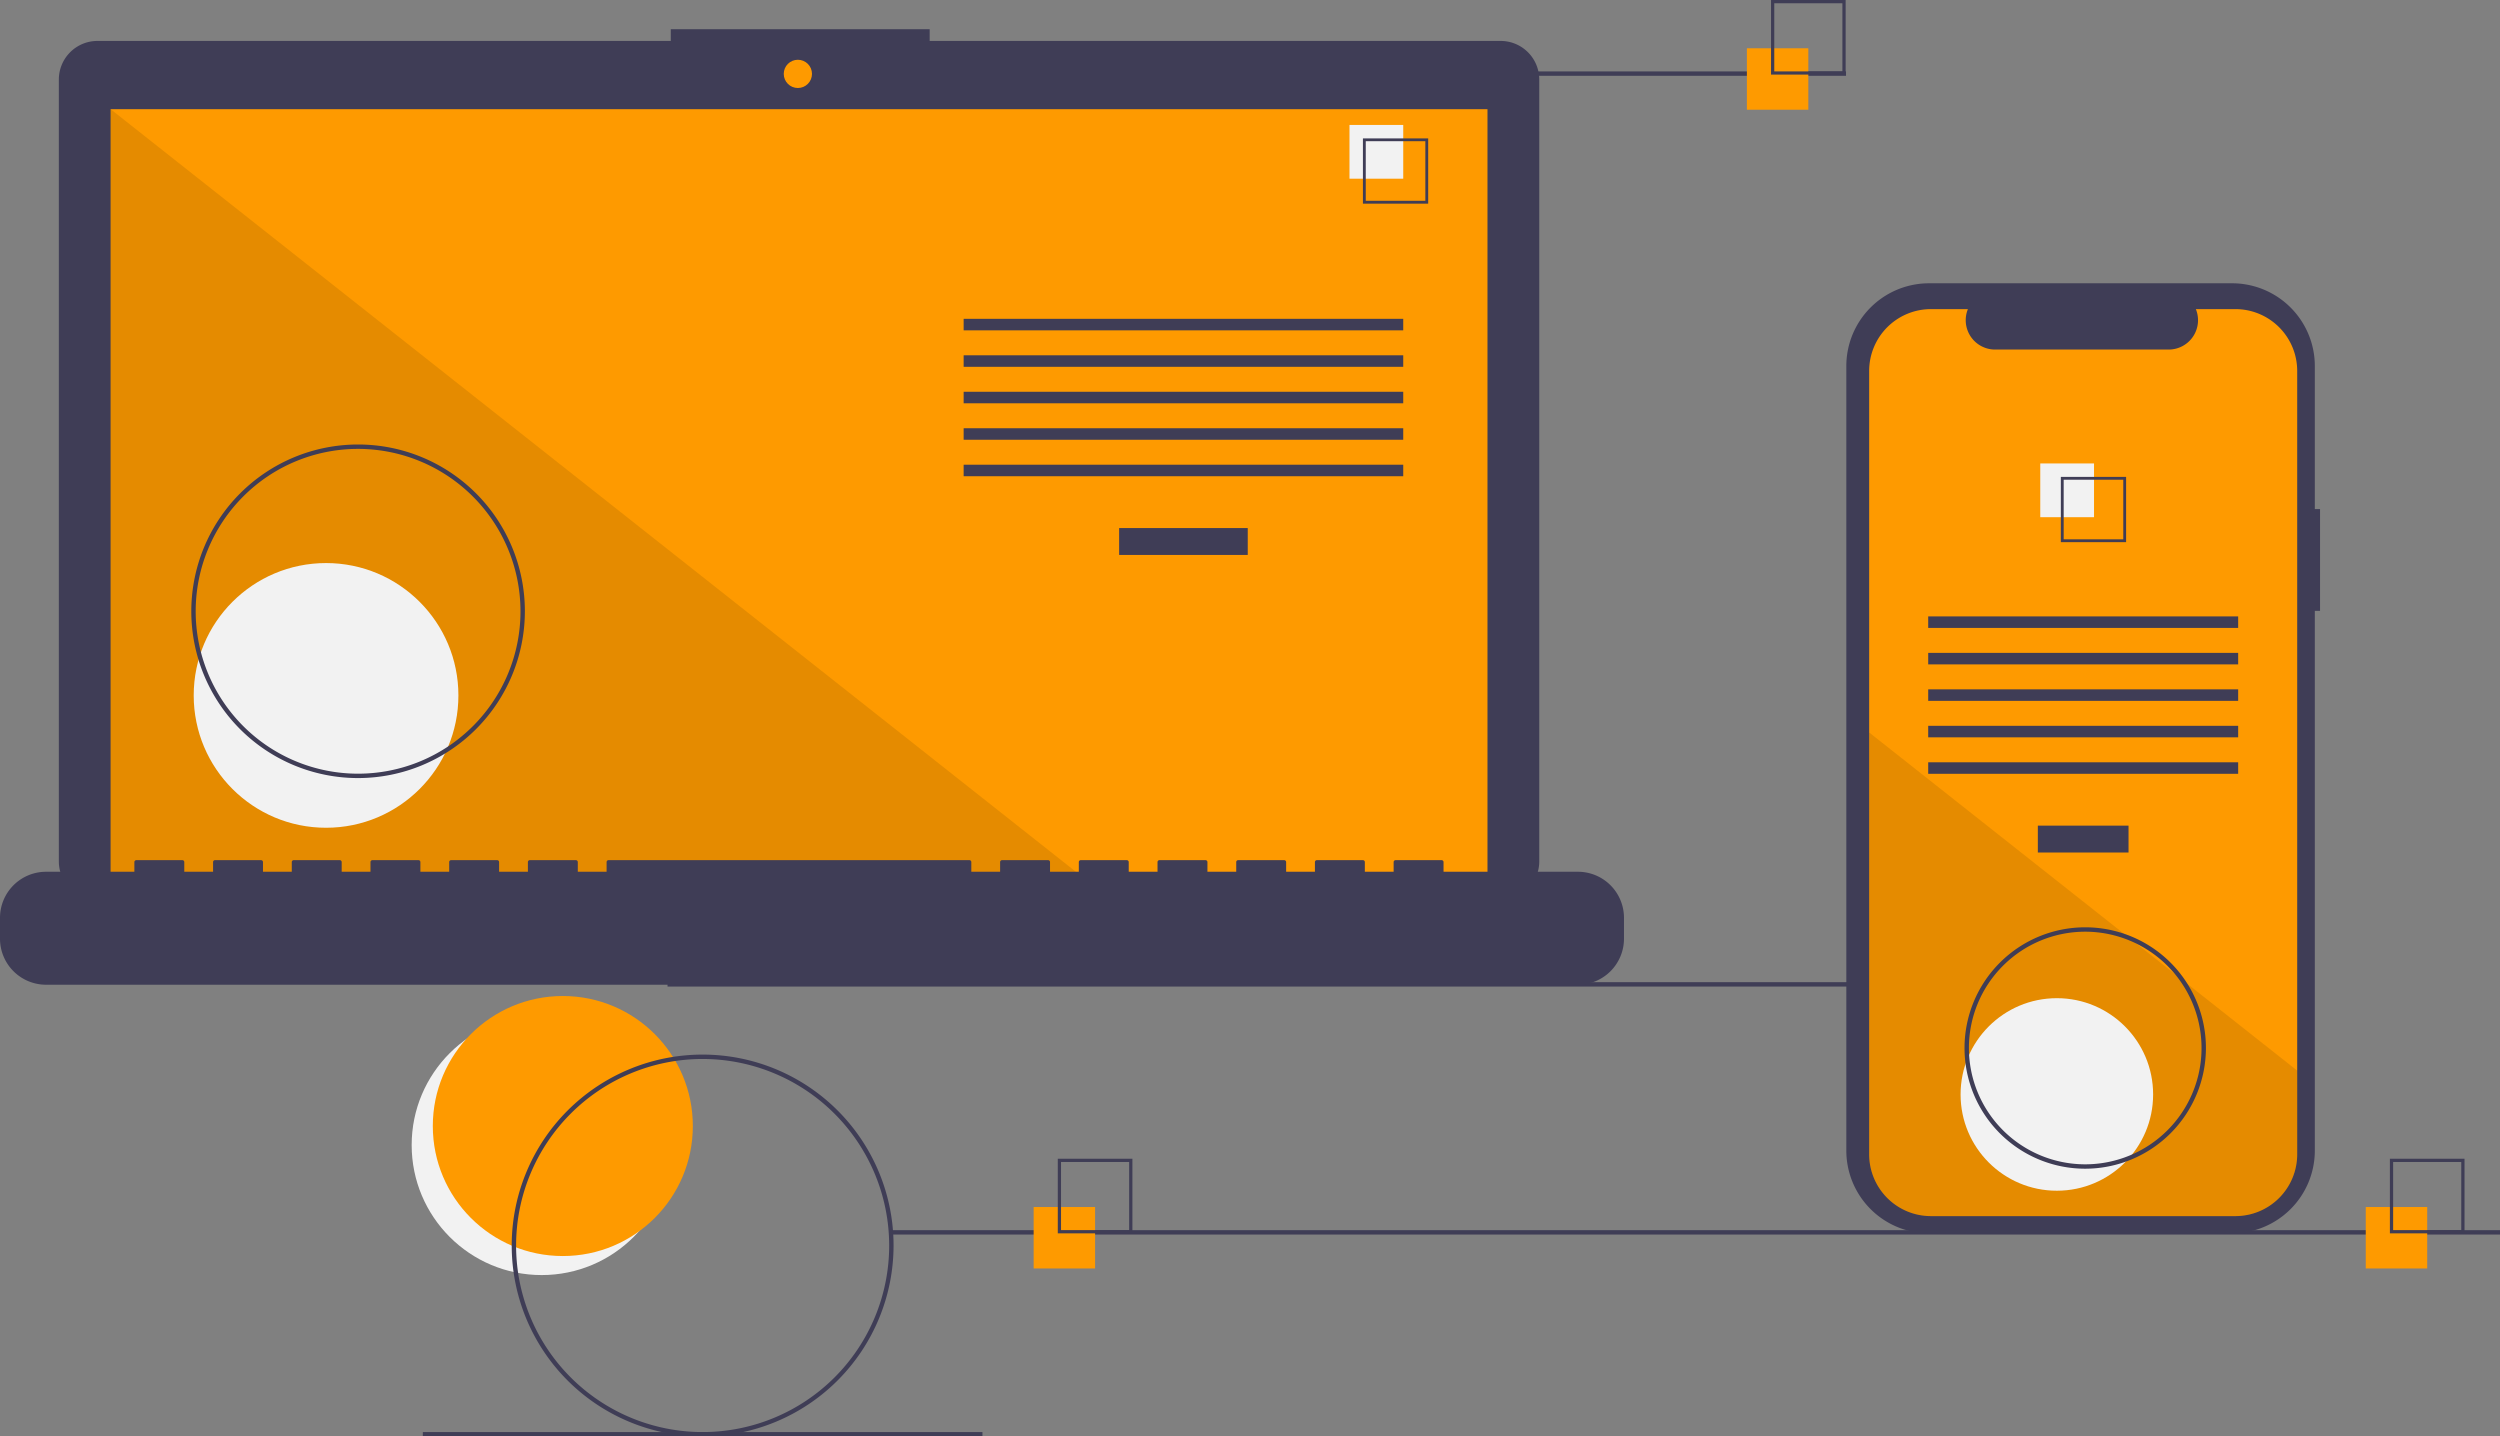 <svg role="img" xmlns:xlink="http://www.w3.org/1999/xlink" viewBox="0 0 1139.171 654.543" height="654.543" width="1139.171" xmlns="http://www.w3.org/2000/svg"><rect x="0" y="0" width="1139.171" height="654.543" fill="#808080" stroke="none"/><title>progressive_app</title><circle fill="#f2f2f2" r="59.243" cy="521.765" cx="246.827"></circle><circle fill="#fe9a00" r="59.243" cy="513.095" cx="256.46"></circle><rect fill="#3f3d56" height="2" width="733" y="447.543" x="304.171"></rect><path fill="#3f3d56" transform="translate(-30.415 -122.728)" d="M714.207,141.381H454.038v-5.362h-117.971v5.362H74.825a17.599,17.599,0,0,0-17.599,17.599V515.231a17.599,17.599,0,0,0,17.599,17.599H714.207a17.599,17.599,0,0,0,17.599-17.599V158.979A17.599,17.599,0,0,0,714.207,141.381Z"></path><rect fill="#fe9a00" height="353.913" width="627.391" y="49.754" x="50.406"></rect><circle fill="#fe9a00" r="6.435" cy="33.667" cx="363.565"></circle><polygon opacity="0.1" points="498.374 403.667 50.406 403.667 50.406 49.754 498.374 403.667"></polygon><circle fill="#f2f2f2" r="60.307" cy="316.876" cx="148.574"></circle><rect fill="#3f3d56" height="12.246" width="58.605" y="240.622" x="509.953"></rect><rect fill="#3f3d56" height="5.248" width="200.307" y="145.279" x="439.102"></rect><rect fill="#3f3d56" height="5.248" width="200.307" y="161.898" x="439.102"></rect><rect fill="#3f3d56" height="5.248" width="200.307" y="178.518" x="439.102"></rect><rect fill="#3f3d56" height="5.248" width="200.307" y="195.137" x="439.102"></rect><rect fill="#3f3d56" height="5.248" width="200.307" y="211.756" x="439.102"></rect><rect fill="#f2f2f2" height="24.492" width="24.492" y="56.934" x="614.917"></rect><path fill="#3f3d56" transform="translate(-30.415 -122.728)" d="M681.195,215.525h-29.74v-29.74h29.74Zm-28.447-1.293h27.154V187.078H652.748Z"></path><path fill="#3f3d56" transform="translate(-30.415 -122.728)" d="M749.422,519.96H688.192v-4.412a.875.875,0,0,0-.875-.875h-20.993a.875.875,0,0,0-.875.875v4.412H652.329v-4.412a.875.875,0,0,0-.875-.875H630.462a.875.875,0,0,0-.875.875v4.412H616.467v-4.412a.875.875,0,0,0-.875-.875H594.599a.875.875,0,0,0-.875.875v4.412H580.604v-4.412a.875.875,0,0,0-.875-.875H558.736a.875.875,0,0,0-.875.875v4.412H544.741v-4.412a.875.875,0,0,0-.875-.875H522.873a.875.875,0,0,0-.875.875v4.412H508.878v-4.412a.875.875,0,0,0-.875-.875h-20.993a.875.875,0,0,0-.875.875v4.412H473.015v-4.412a.875.875,0,0,0-.875-.875H307.696a.875.875,0,0,0-.875.875v4.412H293.701v-4.412a.875.875,0,0,0-.875-.875H271.833a.875.875,0,0,0-.875.875v4.412H257.838v-4.412a.875.875,0,0,0-.875-.875h-20.993a.875.875,0,0,0-.875.875v4.412H221.975v-4.412a.875.875,0,0,0-.875-.875H200.107a.875.875,0,0,0-.875.875v4.412H186.112v-4.412a.875.875,0,0,0-.875-.875H164.244a.875.875,0,0,0-.875.875v4.412H150.249v-4.412a.875.875,0,0,0-.875-.875H128.381a.875.875,0,0,0-.875.875v4.412H114.386v-4.412a.875.875,0,0,0-.875-.875H92.519a.875.875,0,0,0-.875.875v4.412H51.407a20.993,20.993,0,0,0-20.993,20.993v9.492A20.993,20.993,0,0,0,51.407,571.438H749.422a20.993,20.993,0,0,0,20.993-20.993v-9.492A20.993,20.993,0,0,0,749.422,519.96Z"></path><path fill="#3f3d56" transform="translate(-30.415 -122.728)" d="M193.586,477.272a76,76,0,1,1,76-76A76.086,76.086,0,0,1,193.586,477.272Zm0-150a74,74,0,1,0,74,74A74.084,74.084,0,0,0,193.586,327.272Z"></path><rect fill="#3f3d56" height="2" width="255" y="32.543" x="586.171"></rect><rect fill="#3f3d56" height="2" width="733" y="560.543" x="406.171"></rect><rect fill="#3f3d56" height="2" width="255" y="652.543" x="192.672"></rect><rect fill="#fe9a00" height="28" width="28" y="550" x="471"></rect><path fill="#3f3d56" transform="translate(-30.415 -122.728)" d="M546.415,684.728h-34v-34h34Zm-32.522-1.478H544.936V652.207H513.893Z"></path><rect fill="#fe9a00" height="28" width="28" y="22" x="796"></rect><path fill="#3f3d56" transform="translate(-30.415 -122.728)" d="M871.415,156.728h-34v-34h34Zm-32.522-1.478H869.936V124.207H838.893Z"></path><rect fill="#fe9a00" height="28" width="28" y="550" x="1078"></rect><path fill="#3f3d56" transform="translate(-30.415 -122.728)" d="M1153.415,684.728h-34v-34h34Zm-32.522-1.478h31.043V652.207h-31.043Z"></path><path fill="#3f3d56" transform="translate(-30.415 -122.728)" d="M1087.586,354.687h-2.379V289.525a37.714,37.714,0,0,0-37.714-37.714H909.44A37.714,37.714,0,0,0,871.726,289.525V647.006A37.714,37.714,0,0,0,909.44,684.72h138.053a37.714,37.714,0,0,0,37.714-37.714V401.07h2.379Z"></path><path fill="#fe9a00" transform="translate(-30.415 -122.728)" d="M1077.176,291.742v356.96a28.165,28.165,0,0,1-28.16,28.17H910.296a28.165,28.165,0,0,1-28.16-28.17v-356.96a28.163,28.163,0,0,1,28.16-28.16h16.83a13.379,13.379,0,0,0,12.39,18.43h79.09a13.379,13.379,0,0,0,12.39-18.43h18.02A28.163,28.163,0,0,1,1077.176,291.742Z"></path><rect fill="#3f3d56" height="12.246" width="41.324" y="376.218" x="928.58"></rect><rect fill="#3f3d56" height="5.248" width="141.24" y="280.875" x="878.621"></rect><rect fill="#3f3d56" height="5.248" width="141.24" y="297.494" x="878.621"></rect><rect fill="#3f3d56" height="5.248" width="141.24" y="314.114" x="878.621"></rect><rect fill="#3f3d56" height="5.248" width="141.24" y="330.733" x="878.621"></rect><rect fill="#3f3d56" height="5.248" width="141.24" y="347.352" x="878.621"></rect><rect fill="#f2f2f2" height="24.492" width="24.492" y="211.179" x="929.684"></rect><path fill="#3f3d56" transform="translate(-30.415 -122.728)" d="M969.474,340.032v29.74h29.74v-29.74Zm28.45,28.45h-27.16v-27.16h27.16Z"></path><path opacity="0.1" transform="translate(-30.415 -122.728)" d="M1077.176,610.582v38.12a28.165,28.165,0,0,1-28.16,28.17H910.296a28.165,28.165,0,0,1-28.16-28.17v-192.21l116.87,92.33,2,1.58,21.74,17.17,2.03,1.61Z"></path><circle fill="#f2f2f2" r="43.868" cy="498.707" cx="937.241"></circle><path fill="#3f3d56" transform="translate(-30.415 -122.728)" d="M350.586,777.272a87,87,0,1,1,87-87A87.099,87.099,0,0,1,350.586,777.272Zm0-172a85,85,0,1,0,85,85A85.096,85.096,0,0,0,350.586,605.272Z"></path><path fill="#3f3d56" transform="translate(-30.415 -122.728)" d="M980.586,655.272a55,55,0,1,1,55-55A55.062,55.062,0,0,1,980.586,655.272Zm0-108a53,53,0,1,0,53,53A53.06,53.06,0,0,0,980.586,547.272Z"></path></svg>